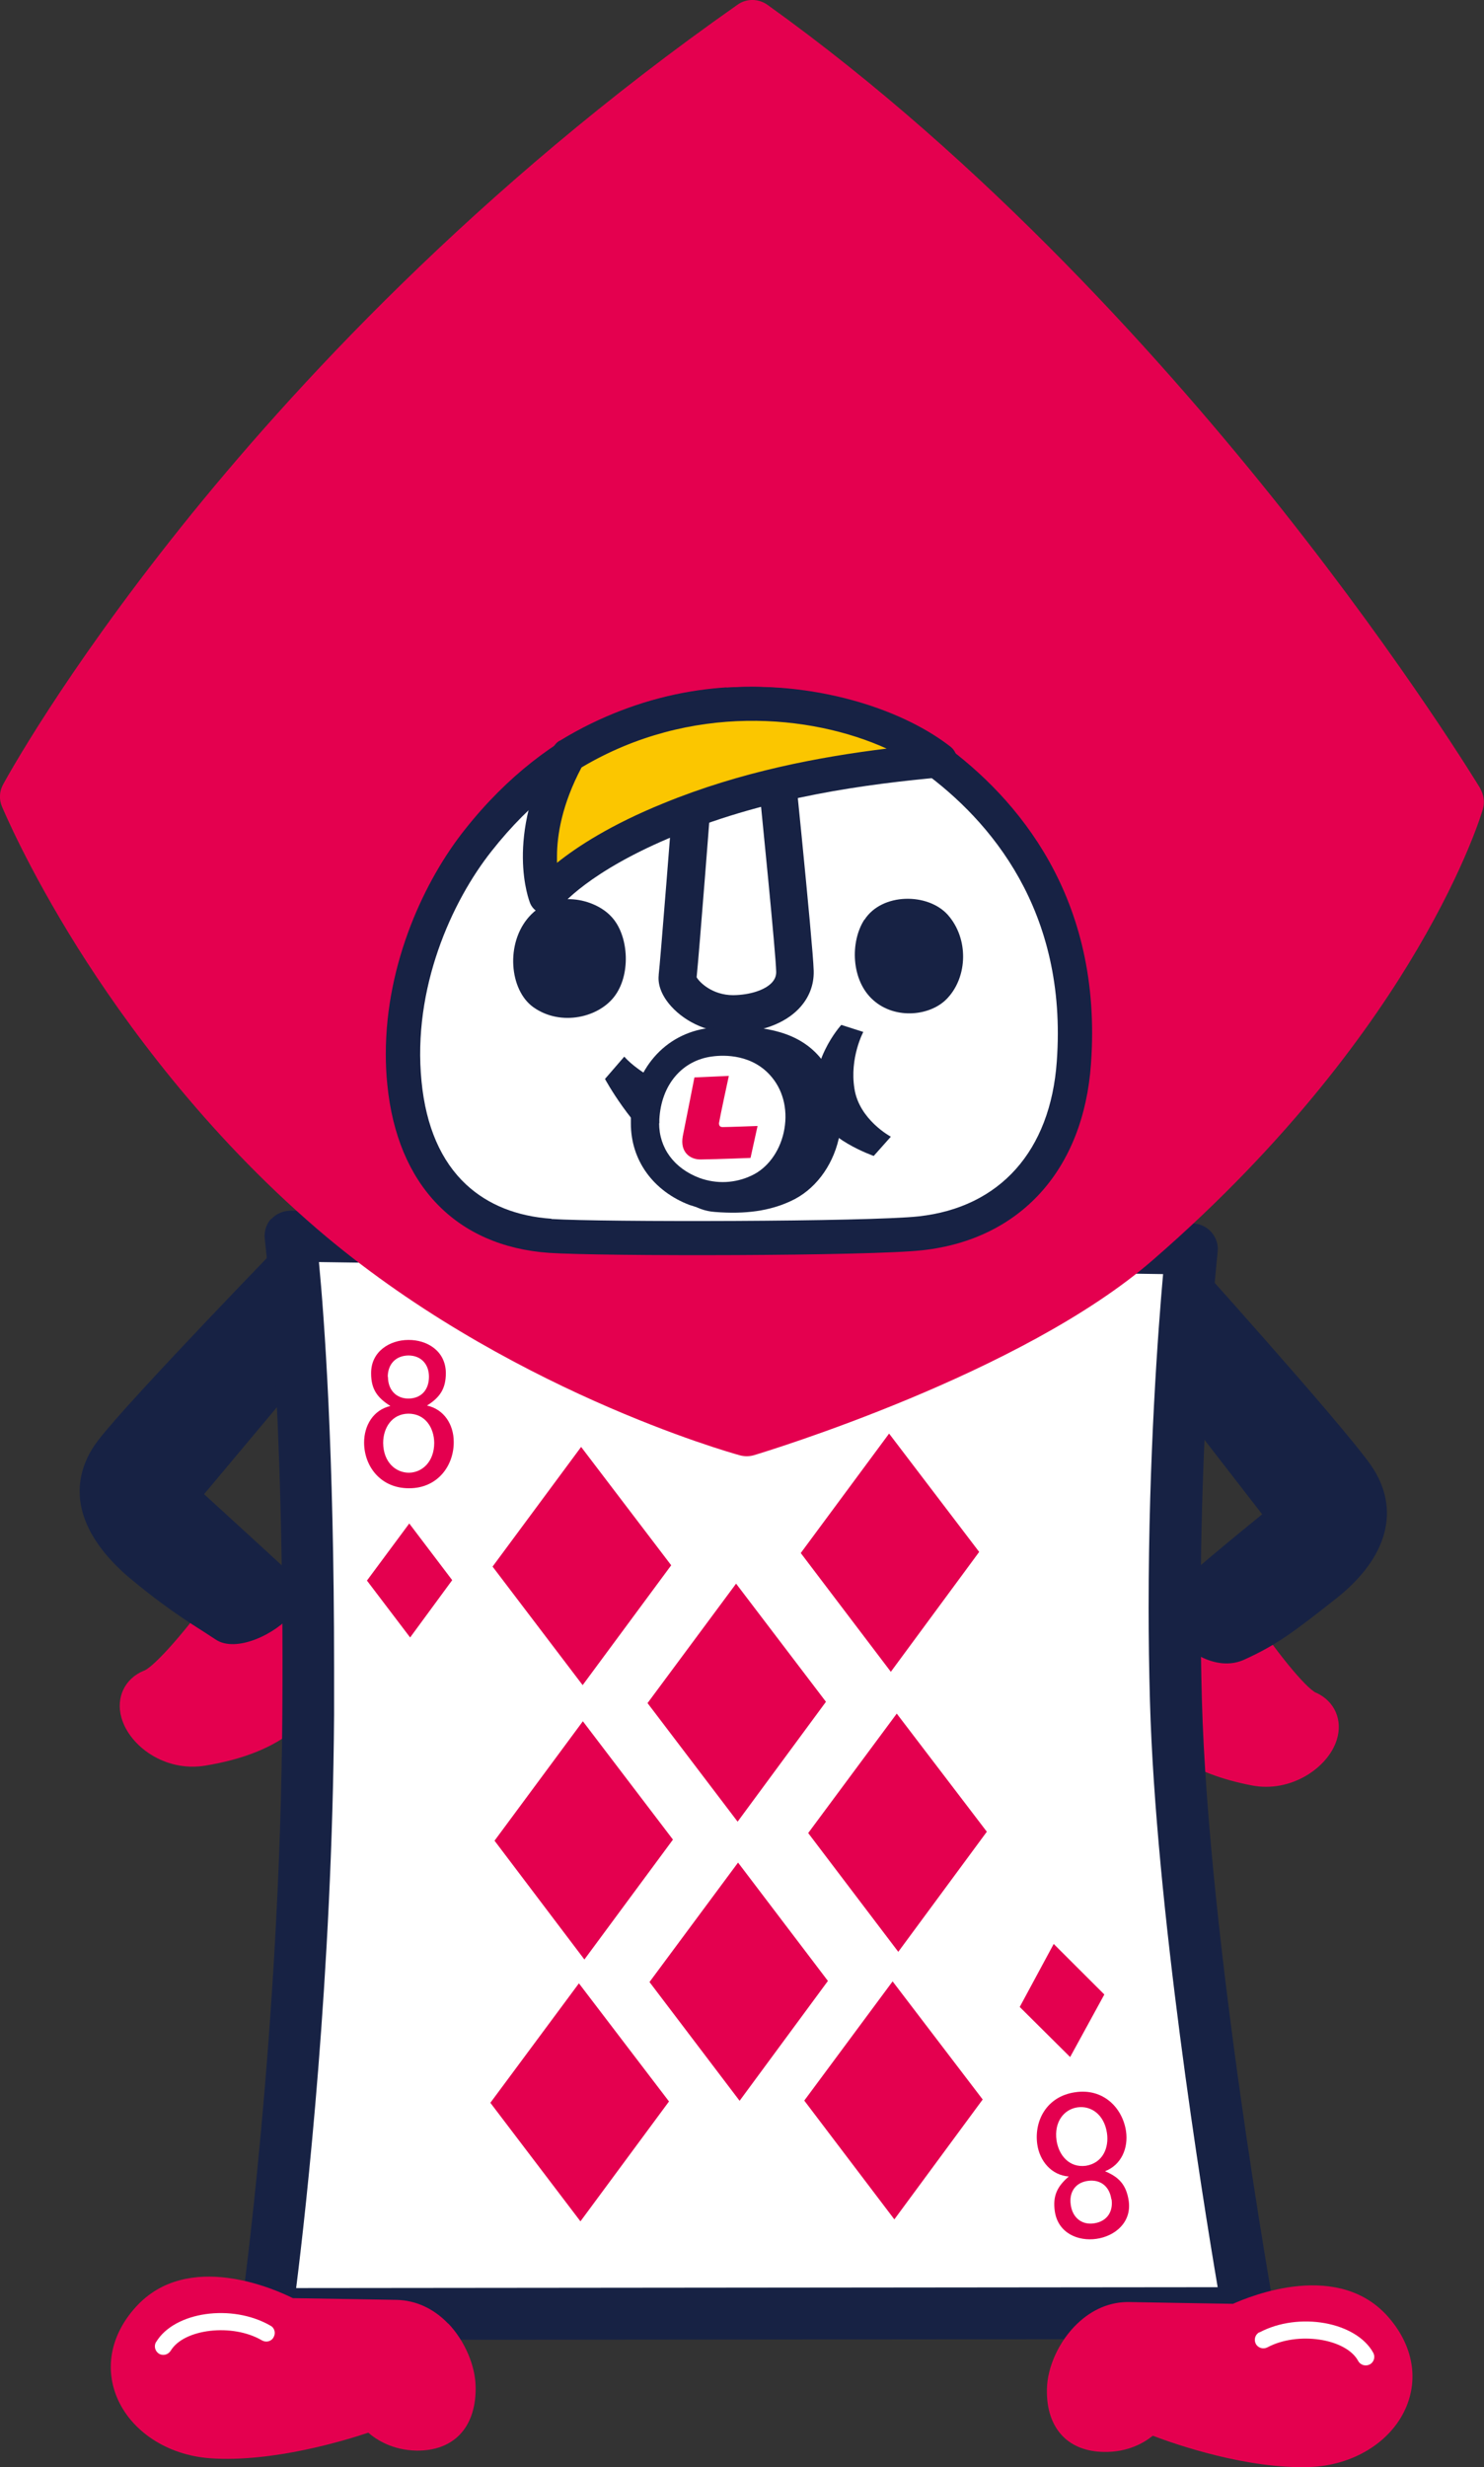 <svg width="68" height="113" viewBox="0 0 68 113" fill="none" xmlns="http://www.w3.org/2000/svg">
<rect x="0" y="0" width="68" height="113" fill="#333333" stroke="none"/>
<g clip-path="url(#clip0_0_145)">
<path d="M60.306 77.531C59.824 77.311 58.358 75.517 57.182 73.683C57.102 73.553 56.992 73.443 56.861 73.363C54.932 72.12 53.647 72.561 53.044 72.922C52.431 73.303 51.427 74.305 51.688 76.739C51.859 78.312 52.622 79.565 53.948 80.467C54.832 81.068 55.947 81.499 57.343 81.769C59.141 82.13 60.849 80.968 61.25 79.695C61.542 78.783 61.16 77.912 60.296 77.521L60.306 77.531Z" fill="#E4004F"/>
<path d="M14.022 72.201C13.439 71.81 12.164 71.329 10.185 72.501C10.054 72.581 9.944 72.681 9.853 72.812C8.618 74.585 7.091 76.319 6.599 76.519C6.599 76.519 6.599 76.519 6.589 76.519C5.715 76.88 5.303 77.751 5.565 78.673C5.936 79.976 7.563 81.168 9.401 80.867C12.897 80.296 14.856 78.673 15.237 76.058C15.589 73.633 14.624 72.601 14.022 72.201Z" fill="#E4004F"/>
<path d="M15.016 61.48C15.016 61.48 15.016 61.45 15.016 61.43L14.584 56.55C14.564 56.33 14.414 56.139 14.203 56.059C13.992 55.989 13.751 56.039 13.6 56.199C13.289 56.52 5.916 64.105 4.48 65.989C3.696 67.02 3.465 68.173 3.797 69.315C4.088 70.297 4.781 71.269 5.856 72.201C7.403 73.503 8.518 74.215 9.321 74.725L9.874 75.086C10.818 75.727 12.656 74.826 13.389 73.914C13.66 73.573 13.771 73.253 13.771 72.962C13.771 72.631 13.62 72.351 13.409 72.15C12.686 71.479 10.306 69.305 9.351 68.433C9.974 67.692 14.876 61.84 14.876 61.84C14.966 61.74 15.006 61.61 15.006 61.47L15.016 61.48Z" fill="#172244"/>
<path d="M62.807 67.091C61.441 65.157 54.36 57.301 54.059 56.971C53.908 56.801 53.677 56.74 53.456 56.811C53.245 56.881 53.084 57.061 53.054 57.282L52.441 62.131C52.441 62.131 52.441 62.181 52.441 62.201C52.441 62.331 52.482 62.452 52.562 62.552C52.562 62.552 57.233 68.573 57.835 69.355C56.75 70.237 54.119 72.391 53.596 72.972C53.416 73.162 53.335 73.403 53.335 73.673C53.335 74.024 53.486 74.425 53.787 74.836C54.501 75.798 55.877 76.539 57.022 76.008C58.498 75.337 59.252 74.766 61.2 73.233C63.621 71.329 64.203 69.094 62.807 67.091Z" fill="#172244"/>
<path d="M13.309 56.6C13.309 56.6 14.223 63.744 14.122 78.533C14.022 93.302 12.224 105.966 12.224 105.966L57.212 105.926C57.212 105.926 54.199 89.184 53.888 77.862C53.576 66.55 54.611 57.181 54.611 57.181L13.309 56.6Z" fill="white"/>
<path d="M12.425 55.819C12.194 56.069 12.093 56.42 12.134 56.751C12.134 56.821 13.038 64.015 12.937 78.533C12.837 93.041 11.069 105.686 11.049 105.816C10.999 106.157 11.099 106.497 11.33 106.758C11.551 107.018 11.883 107.169 12.224 107.169L57.212 107.129C57.564 107.129 57.895 106.968 58.116 106.708C58.337 106.437 58.438 106.087 58.378 105.746C58.347 105.576 55.384 88.953 55.073 77.862C54.772 66.77 55.786 57.432 55.796 57.342C55.836 57.011 55.726 56.68 55.505 56.43C55.284 56.179 54.973 56.039 54.631 56.029L13.329 55.448C12.987 55.448 12.656 55.588 12.425 55.839V55.819ZM15.308 78.553C15.308 77.802 15.308 77.07 15.308 76.349C15.308 66.409 14.856 60.328 14.614 57.803C17.035 57.833 50.965 58.314 53.295 58.354C53.074 60.839 52.632 66.65 52.632 73.643C52.632 75.026 52.652 76.449 52.693 77.902C52.954 87.28 55.073 100.486 55.796 104.754C53.245 104.754 16.021 104.794 13.57 104.794C14.032 101.127 15.227 90.456 15.308 78.543V78.553Z" fill="#172244"/>
<path d="M20.541 106.427C19.868 105.726 19.054 105.355 18.17 105.335C18.17 105.335 14.203 105.265 13.419 105.255C12.636 104.864 8.598 103.03 6.218 105.666C5.103 106.898 4.791 108.391 5.344 109.764C5.986 111.347 7.664 112.449 9.633 112.589C12.485 112.789 15.8 111.777 16.875 111.417C17.256 111.747 17.989 112.218 19.084 112.238C20.762 112.258 21.776 111.216 21.796 109.443C21.796 109.423 21.796 109.393 21.796 109.373C21.796 108.371 21.304 107.219 20.541 106.417V106.427Z" fill="#E4004F"/>
<path d="M7.152 107.259C7.041 107.449 7.101 107.679 7.282 107.8C7.473 107.91 7.704 107.85 7.825 107.659C8.427 106.658 10.657 106.397 12.002 107.189C12.193 107.299 12.434 107.239 12.535 107.048C12.645 106.858 12.585 106.618 12.394 106.517C10.627 105.495 7.985 105.876 7.152 107.269V107.259Z" fill="white"/>
<path d="M63.681 106.197C61.401 103.471 57.303 105.155 56.499 105.515C56.248 105.515 51.758 105.435 51.758 105.435C50.874 105.415 50.041 105.766 49.338 106.447C48.524 107.239 47.992 108.401 47.972 109.423C47.952 110.315 48.193 111.056 48.685 111.567C49.137 112.038 49.8 112.289 50.583 112.299C51.678 112.319 52.431 111.878 52.823 111.557C53.878 111.958 57.142 113.09 60.015 112.99C61.984 112.92 63.711 111.868 64.404 110.315C65.007 108.962 64.746 107.459 63.681 106.197Z" fill="#E4004F"/>
<path d="M57.705 106.818C57.514 106.918 57.444 107.158 57.544 107.349C57.644 107.539 57.885 107.609 58.076 107.509C59.462 106.768 61.672 107.098 62.234 108.13C62.334 108.321 62.576 108.391 62.766 108.291C62.957 108.19 63.028 107.95 62.927 107.76C62.144 106.337 59.512 105.866 57.705 106.828V106.818Z" fill="white"/>
<path d="M67.829 36.11C67.799 36.06 64.444 30.52 58.779 23.376C53.546 16.783 45.2 7.404 35.165 0.22C34.753 -0.07 34.201 -0.08 33.789 0.22C21.816 8.617 13.319 17.865 8.297 24.137C2.843 30.96 0.251 35.73 0.141 35.93C-0.03 36.241 -0.05 36.611 0.09 36.942C0.141 37.052 1.236 39.697 3.566 43.415C5.715 46.831 9.361 51.841 14.524 56.28C23.052 63.604 33.448 66.53 33.89 66.65C34.1 66.71 34.331 66.71 34.542 66.65C35.045 66.499 46.847 62.922 52.833 57.702C59.151 52.222 62.908 46.941 64.947 43.465C67.186 39.657 67.92 37.162 67.95 37.052C68.04 36.742 67.99 36.401 67.829 36.12V36.11Z" fill="#E4004F"/>
<path d="M21.917 38.485C20.069 40.809 18.08 45.028 18.532 49.596C19.014 54.436 21.947 56.37 25.221 56.6C27.451 56.75 39.806 56.75 42.196 56.48C46.525 55.999 48.916 52.923 49.217 48.665C49.679 42.272 46.867 37.693 42.769 34.697C38.691 31.732 28.697 29.898 21.927 38.485H21.917Z" fill="white"/>
<path d="M33.297 31.481C30.003 31.692 25.252 32.994 21.294 38.004C19.476 40.288 17.678 44.086 17.678 48.274C17.678 48.735 17.698 49.206 17.748 49.677C18.2 54.276 20.902 57.081 25.161 57.382C27.532 57.542 39.876 57.532 42.277 57.261C46.766 56.761 49.649 53.564 49.991 48.725C50.543 41.1 46.616 36.551 43.221 34.076C41.252 32.644 37.616 31.221 33.297 31.491V31.481ZM25.272 55.819C23.675 55.709 22.359 55.178 21.364 54.256C20.209 53.184 19.516 51.59 19.315 49.526C18.893 45.258 20.701 41.28 22.529 38.976C26.125 34.407 30.424 33.235 33.398 33.044C37.305 32.794 40.629 34.127 42.297 35.339C45.37 37.583 48.926 41.701 48.424 48.615C48.133 52.713 45.822 55.298 42.096 55.709C39.826 55.959 27.542 55.979 25.262 55.829L25.272 55.819Z" fill="#172244"/>
<path d="M31.961 33.325C31.961 33.325 31.127 44.246 31.037 44.757C30.977 45.278 32.031 46.44 33.598 46.43C35.155 46.4 36.451 45.689 36.421 44.467C36.391 43.264 35.316 32.884 35.316 32.884L31.951 33.325H31.961Z" fill="white"/>
<path d="M35.215 32.032L31.851 32.473C31.449 32.523 31.127 32.854 31.097 33.265C30.766 37.593 30.244 44.186 30.183 44.637C30.183 44.637 30.183 44.657 30.183 44.667C30.133 45.118 30.334 45.619 30.746 46.08C31.439 46.851 32.514 47.312 33.608 47.302C34.864 47.282 35.949 46.881 36.602 46.2C37.064 45.719 37.305 45.118 37.285 44.457C37.254 43.234 36.22 33.225 36.18 32.804C36.16 32.573 36.039 32.363 35.858 32.213C35.678 32.072 35.447 32.002 35.205 32.032H35.215ZM31.911 44.857C31.911 44.857 31.911 44.887 31.911 44.897C31.911 44.897 31.911 44.867 31.911 44.857ZM34.563 33.866C34.944 37.613 35.547 43.655 35.567 44.507C35.567 44.507 35.567 44.517 35.567 44.527C35.567 44.707 35.497 44.867 35.366 45.008C35.045 45.348 34.362 45.569 33.598 45.579C32.624 45.579 32.031 44.968 31.921 44.757C32.041 43.615 32.574 36.721 32.775 34.096C33.357 34.016 33.87 33.956 34.553 33.866H34.563Z" fill="#172244"/>
<path d="M26.035 34.597C23.916 38.435 25.01 41.09 25.01 41.09C25.01 41.09 26.296 39.306 30.715 37.513C35.236 35.669 39.896 35.108 43.05 34.818C39.735 32.253 32.373 30.71 26.045 34.597H26.035Z" fill="#FBC600"/>
<path d="M25.633 33.926C25.523 33.996 25.422 34.096 25.362 34.217C23.092 38.335 24.247 41.26 24.297 41.381C24.408 41.641 24.649 41.822 24.93 41.862C25.211 41.902 25.493 41.781 25.663 41.551C25.673 41.531 26.939 39.898 31.027 38.234C35.306 36.481 39.745 35.91 43.14 35.599C43.462 35.569 43.733 35.349 43.823 35.038C43.914 34.728 43.803 34.397 43.552 34.197C41.654 32.724 38.741 31.722 35.758 31.501C33.247 31.321 29.45 31.592 25.653 33.926H25.633ZM40.619 34.287C37.536 34.668 33.95 35.339 30.424 36.782C27.974 37.774 26.437 38.786 25.523 39.517C25.523 39.427 25.523 39.327 25.523 39.227C25.523 38.245 25.754 36.832 26.648 35.148C31.64 32.183 37.164 32.714 40.629 34.287H40.619Z" fill="#172244"/>
<path d="M38.56 47.803C38.56 47.803 37.094 50.047 33.639 50.168C30.183 50.298 28.606 48.394 28.606 48.394L27.722 49.416C27.722 49.416 28.908 51.63 30.655 52.953C31.881 53.895 34.944 54.636 36.099 53.294C37.264 51.951 38.62 49.617 38.62 49.617L38.55 47.813L38.56 47.803Z" fill="#172244"/>
<path d="M39.554 47.272C39.554 47.272 38.922 48.454 39.153 49.867C39.373 51.289 40.82 52.061 40.82 52.061L40.036 52.942C40.036 52.942 37.727 52.141 37.435 50.869C36.923 48.705 38.55 46.941 38.55 46.941L39.554 47.262V47.272Z" fill="#172244"/>
<path d="M33.447 47.653C34.894 47.683 36.279 47.853 37.133 48.925C38.569 50.678 37.856 53.544 35.958 54.415C35.024 54.856 33.959 54.936 32.815 54.856C31.298 54.746 30.715 52.792 30.806 51.229C30.916 49.266 31.78 47.633 33.447 47.663V47.653Z" fill="#172244"/>
<path d="M30.153 51.19C30.032 53.234 30.886 55.378 32.764 55.508C34.171 55.618 35.276 55.458 36.24 55.007C37.315 54.516 38.128 53.454 38.429 52.172C38.741 50.839 38.45 49.496 37.636 48.504C36.611 47.222 35.025 47.022 33.458 46.992C31.589 46.961 30.294 48.605 30.153 51.18V51.19ZM32.865 54.206C31.78 54.125 31.389 52.442 31.469 51.27C31.549 49.827 32.112 48.294 33.448 48.314C34.884 48.344 35.979 48.525 36.632 49.336C37.043 49.837 37.254 50.458 37.254 51.13C37.254 51.38 37.224 51.63 37.164 51.881C36.953 52.773 36.411 53.504 35.697 53.825C34.954 54.175 34.06 54.296 32.875 54.206H32.865Z" fill="#172244"/>
<path d="M32.573 47.723C33.708 47.583 35.024 47.863 35.888 48.925C37.324 50.688 36.621 53.544 34.713 54.435C33.789 54.866 32.764 54.896 31.84 54.575C30.404 54.035 29.47 52.812 29.561 51.229C29.661 49.266 30.926 47.933 32.573 47.733V47.723Z" fill="white"/>
<path d="M32.493 47.082C30.464 47.332 29.028 48.985 28.908 51.199C28.908 51.289 28.908 51.37 28.908 51.46C28.908 53.133 29.922 54.555 31.619 55.197C31.619 55.197 31.619 55.197 31.629 55.197C32.744 55.587 33.939 55.527 35.004 55.036C36.088 54.535 36.902 53.463 37.203 52.181C37.505 50.849 37.213 49.516 36.41 48.524C35.506 47.412 34.08 46.891 32.513 47.092L32.493 47.082ZM30.213 51.45C30.213 51.389 30.213 51.329 30.213 51.269C30.294 49.686 31.258 48.554 32.654 48.384C33.176 48.314 34.502 48.274 35.375 49.346C35.928 50.017 36.119 50.949 35.908 51.88C35.707 52.772 35.154 53.513 34.431 53.844C33.688 54.195 32.844 54.235 32.061 53.954C30.886 53.513 30.203 52.582 30.203 51.44L30.213 51.45Z" fill="#172244"/>
<path d="M33.397 49.276C33.397 49.276 33.005 51.079 32.945 51.44C32.945 51.57 33.005 51.62 33.116 51.62C33.377 51.62 34.713 51.57 34.713 51.57L34.391 53.033C34.391 53.033 32.905 53.093 32.132 53.103C31.619 53.123 31.148 52.762 31.288 52.031C31.429 51.34 31.82 49.346 31.82 49.346L33.407 49.276H33.397Z" fill="#E4004F"/>
<path d="M39.605 42.122C38.952 43.134 38.992 44.907 40.017 45.809C41.041 46.72 42.688 46.53 43.431 45.698C44.335 44.717 44.395 42.993 43.431 41.901C42.517 40.88 40.408 40.889 39.615 42.122H39.605Z" fill="#172244"/>
<path d="M24.247 41.982C23.152 43.204 23.343 45.348 24.438 46.129C25.703 47.031 27.491 46.6 28.204 45.568C28.927 44.536 28.787 42.783 28.003 41.972C27.26 41.17 25.412 40.689 24.247 41.982Z" fill="#172244"/>
<path fill-rule="evenodd" clip-rule="evenodd" d="M26.628 66.269L22.57 71.75L26.698 77.18L30.756 71.69L26.628 66.269Z" fill="#E4004F"/>
<path fill-rule="evenodd" clip-rule="evenodd" d="M40.74 65.658L36.692 71.129L40.82 76.569L44.868 71.078L40.74 65.658Z" fill="#E4004F"/>
<path fill-rule="evenodd" clip-rule="evenodd" d="M33.729 72.531L29.671 78.002L33.799 83.433L37.847 77.942L33.729 72.531Z" fill="#E4004F"/>
<path fill-rule="evenodd" clip-rule="evenodd" d="M26.708 78.834L22.66 84.304L26.778 89.745L30.836 84.254L26.708 78.834Z" fill="#E4004F"/>
<path fill-rule="evenodd" clip-rule="evenodd" d="M41.091 78.483L37.033 83.954L41.161 89.394L45.219 83.893L41.091 78.483Z" fill="#E4004F"/>
<path fill-rule="evenodd" clip-rule="evenodd" d="M33.819 85.306L29.761 90.777L33.89 96.217L37.937 90.727L33.819 85.306Z" fill="#E4004F"/>
<path fill-rule="evenodd" clip-rule="evenodd" d="M26.527 90.837L22.469 96.308L26.597 101.738L30.655 96.247L26.527 90.837Z" fill="#E4004F"/>
<path fill-rule="evenodd" clip-rule="evenodd" d="M40.901 90.747L36.853 96.207L40.981 101.648L45.029 96.157L40.901 90.747Z" fill="#E4004F"/>
<path d="M19.566 64.375C20.169 63.995 20.43 63.594 20.43 62.882C20.42 61.861 19.556 61.36 18.712 61.37C17.869 61.37 16.995 61.891 17.005 62.903C17.005 63.624 17.286 64.014 17.889 64.395C17.105 64.576 16.684 65.287 16.684 66.068C16.684 67.16 17.447 68.172 18.753 68.162C20.058 68.162 20.801 67.12 20.791 66.038C20.791 65.247 20.349 64.546 19.566 64.375ZM17.768 63.063C17.768 62.492 18.12 62.091 18.712 62.081C19.305 62.081 19.656 62.492 19.656 63.053C19.656 63.634 19.325 64.044 18.722 64.055C18.13 64.055 17.778 63.634 17.778 63.063H17.768ZM18.742 67.451C18.12 67.451 17.567 66.96 17.557 66.088C17.557 65.407 17.949 64.756 18.712 64.746C19.486 64.746 19.887 65.387 19.897 66.078C19.897 66.94 19.355 67.441 18.742 67.451Z" fill="#E4004F"/>
<path fill-rule="evenodd" clip-rule="evenodd" d="M18.753 69.776L16.814 72.391L18.793 74.996L20.721 72.371L18.753 69.776Z" fill="#E4004F"/>
<path d="M48.986 99.674C48.444 100.135 48.233 100.565 48.333 101.277C48.484 102.288 49.408 102.659 50.241 102.539C51.085 102.419 51.868 101.788 51.718 100.786C51.607 100.074 51.286 99.714 50.633 99.443C51.386 99.153 51.708 98.381 51.597 97.61C51.437 96.538 50.553 95.626 49.257 95.827C47.962 96.017 47.379 97.129 47.53 98.211C47.64 98.972 48.172 99.624 48.976 99.684L48.986 99.674ZM50.934 100.726C51.015 101.287 50.733 101.737 50.141 101.828C49.558 101.918 49.147 101.557 49.066 100.996C48.976 100.425 49.257 99.964 49.85 99.884C50.442 99.804 50.844 100.155 50.924 100.726H50.934ZM49.368 96.518C49.99 96.428 50.593 96.838 50.723 97.69C50.824 98.371 50.533 99.063 49.759 99.193C48.996 99.293 48.514 98.712 48.413 98.031C48.293 97.179 48.755 96.608 49.368 96.518Z" fill="#E4004F"/>
<path fill-rule="evenodd" clip-rule="evenodd" d="M49.036 94.213L50.603 91.348L48.283 89.033L46.726 91.919L49.036 94.213Z" fill="#E4004F"/>
</g>
<defs>
<clipPath id="clip0_0_145">
<rect width="68" height="113" fill="white"/>
</clipPath>
</defs>
</svg>
